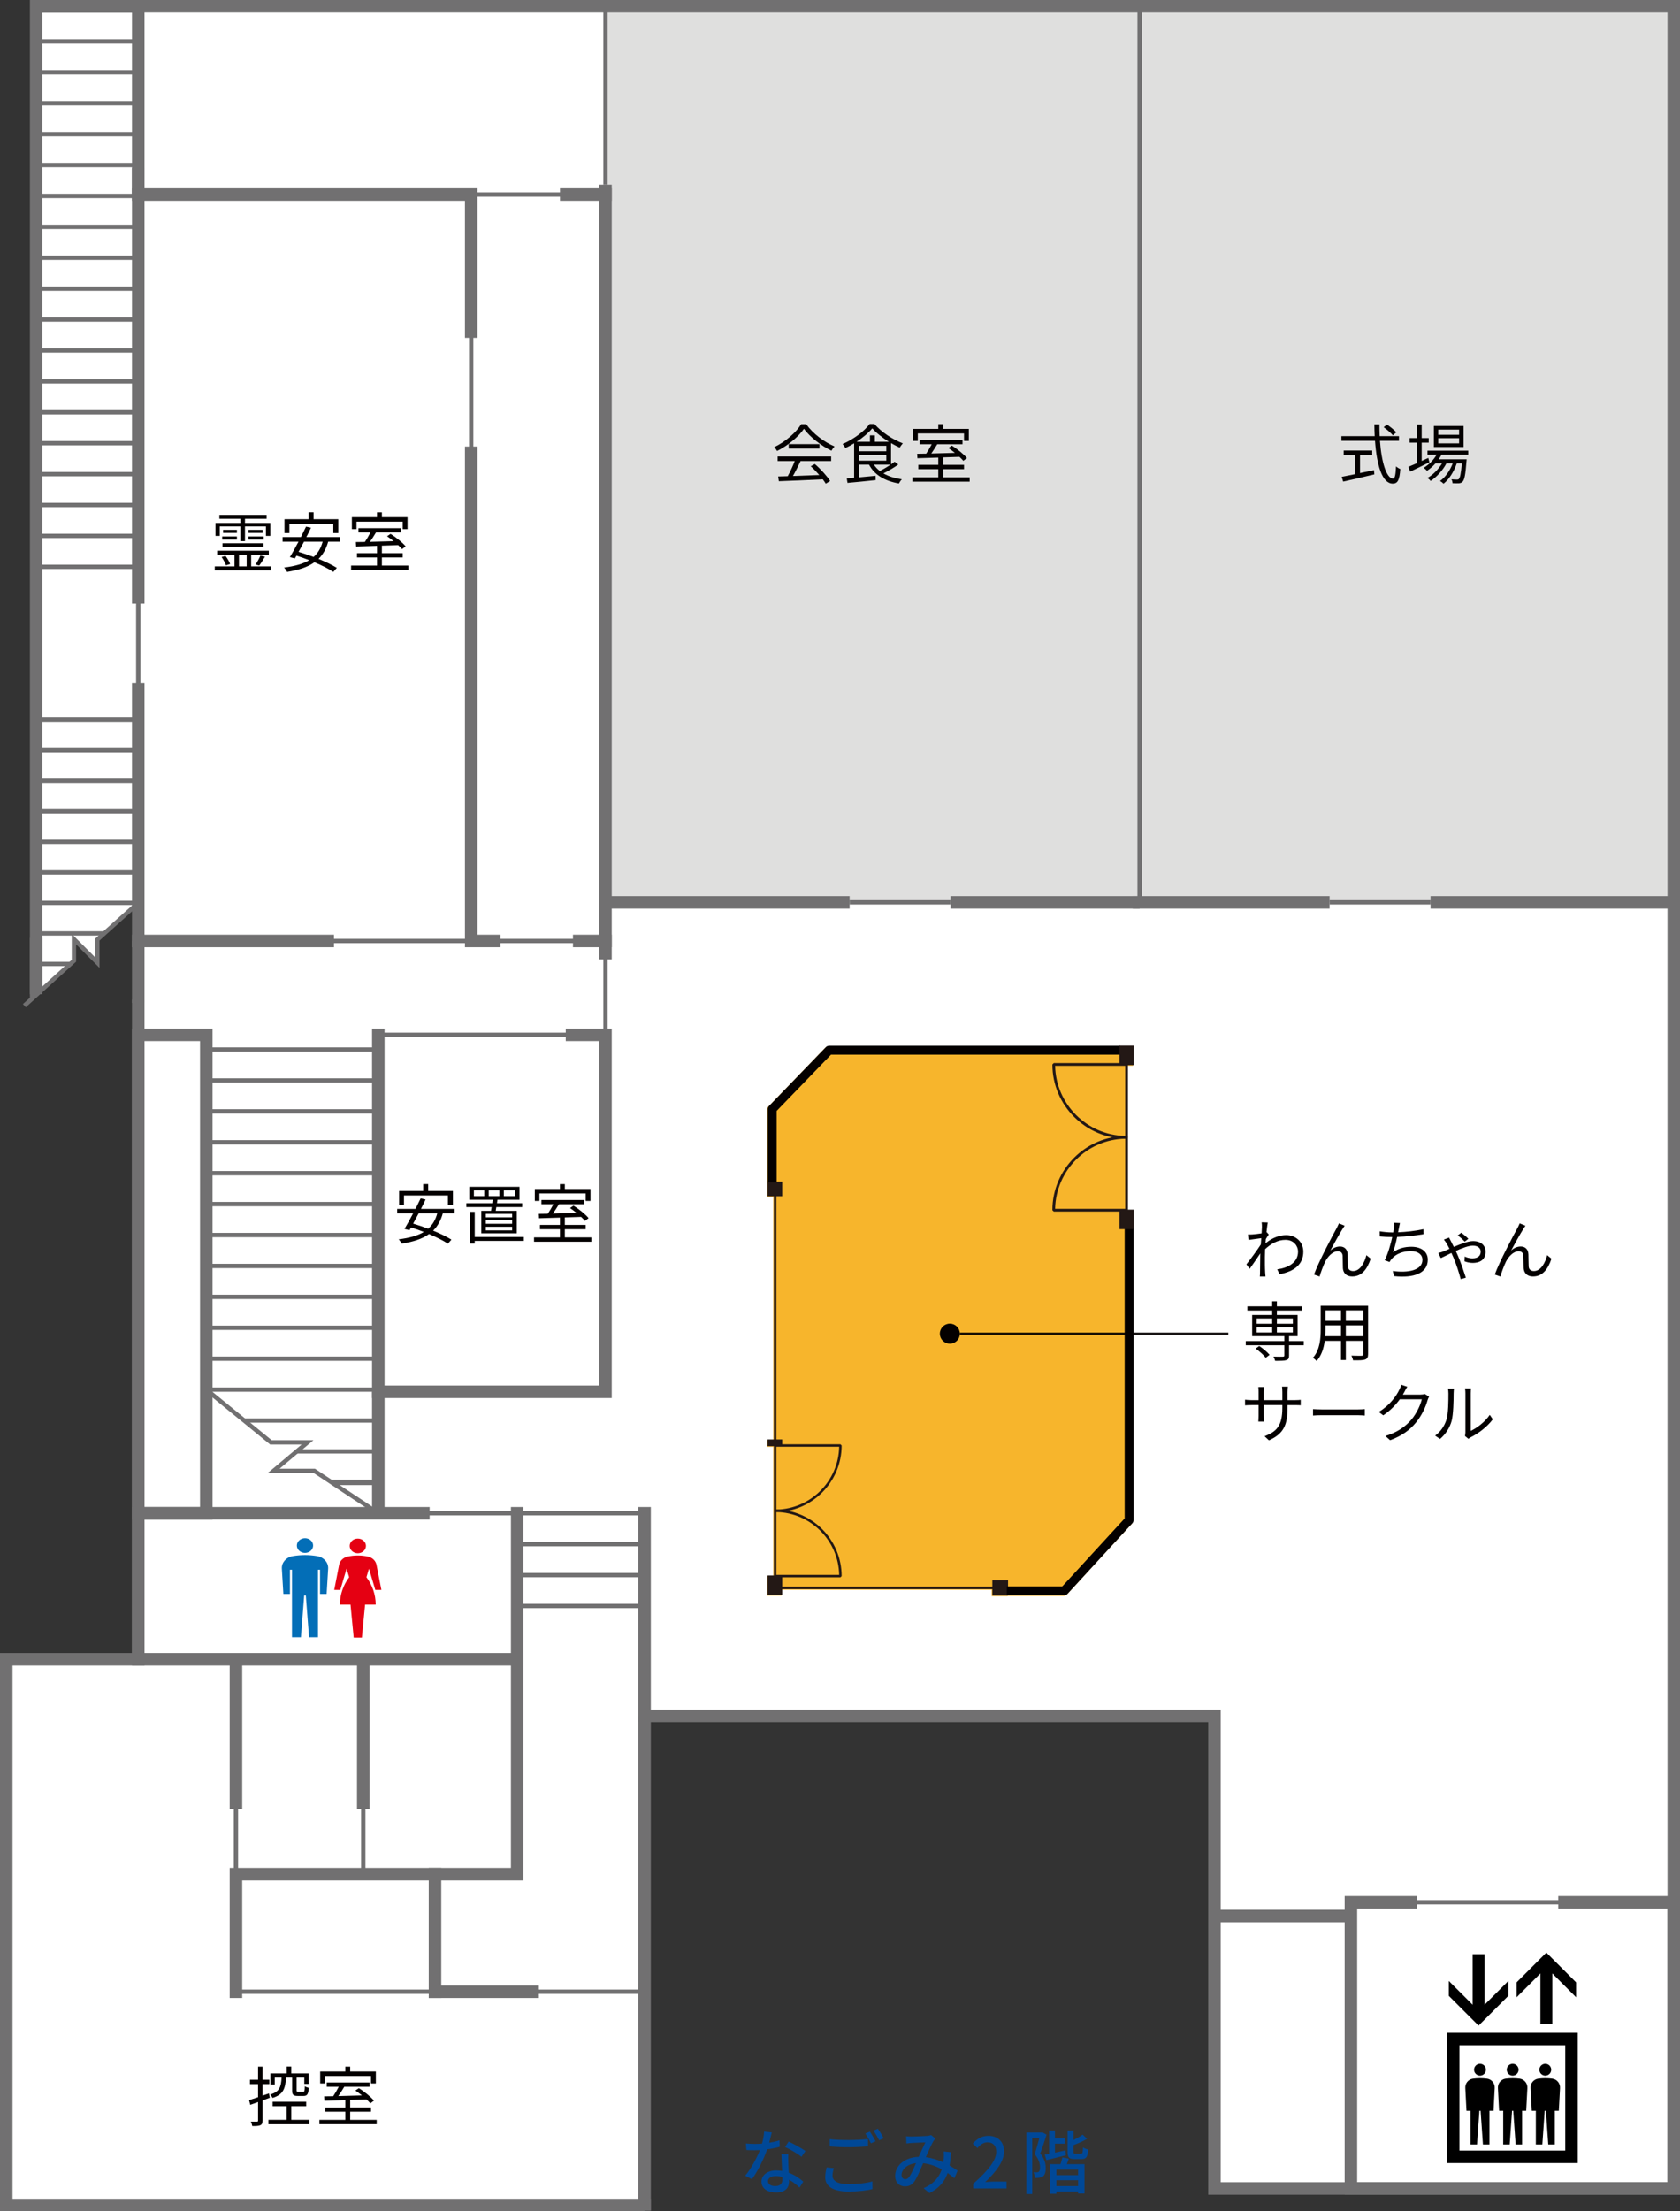 <?xml version="1.0" encoding="UTF-8"?><svg id="_レイヤー_2" xmlns="http://www.w3.org/2000/svg" width="335.507" height="441.452" xmlns:xlink="http://www.w3.org/1999/xlink" viewBox="0 0 335.507 441.452"><rect x="0" y="0" width="335.507" height="441.452" fill="#333333" stroke="none"/><defs><style>.cls-1{fill:none;}.cls-2{fill:#f7b52c;}.cls-3{fill:#dfdfde;}.cls-4{fill:#040000;}.cls-5{fill:#004897;}.cls-6{fill:#231815;}.cls-7{fill:#fff;}.cls-8{fill:#717071;}.cls-9{fill:#036eb7;}.cls-10{fill:#e50012;}.cls-11{clip-path:url(#clippath);}</style><clipPath id="clippath"><polygon class="cls-1" points="12.912 193.395 5.837 199.562 5.837 187.242 12.912 187.242 12.912 193.395"/></clipPath></defs><g id="_コピー"><polygon class="cls-7" points="7.218 198.43 7.218 1.25 334.258 1.25 334.258 436.895 242.534 436.895 242.534 342.555 128.724 342.555 128.724 440.202 1.25 440.202 1.25 331.259 27.607 331.259 27.607 180.243 19.446 187.565 19.446 192.18 14.765 187.482 14.765 191.802 7.218 198.43"/><path class="cls-5" d="M153.615,427.762c.714-.112,1.415-.266,2.059-.476l.042,1.289c-.7.196-1.569.378-2.507.504-.687,1.975-1.905,4.413-3.04,5.953l-1.345-.686c1.148-1.373,2.311-3.53,2.941-5.113-.35.014-.687.028-1.022.028-.532,0-1.121-.014-1.681-.042l-.098-1.303c.546.056,1.218.084,1.779.084.462,0,.953-.014,1.443-.056.21-.784.378-1.653.406-2.395l1.541.154c-.112.49-.308,1.275-.518,2.059ZM157.425,431.684c.014.462.056,1.274.098,2.073,1.205.435,2.185,1.135,2.899,1.765l-.742,1.191c-.546-.504-1.261-1.107-2.102-1.569v.393c0,1.19-.714,2.157-2.563,2.157-1.625,0-2.942-.701-2.942-2.157,0-1.317,1.191-2.241,2.928-2.241.42,0,.812.042,1.19.098-.042-1.106-.112-2.423-.14-3.348h1.373c-.028.588-.014,1.079,0,1.639ZM154.833,436.418c1.064,0,1.415-.588,1.415-1.345,0-.126,0-.294-.014-.476-.406-.112-.84-.182-1.303-.182-.924,0-1.555.42-1.555.995,0,.602.504,1.008,1.457,1.008ZM156.78,428.616l.714-1.079c1.009.448,2.662,1.373,3.362,1.877l-.798,1.162c-.771-.644-2.325-1.526-3.278-1.961Z"/><path class="cls-5" d="M166.255,434.346c0,.994.981,1.681,3.138,1.681,1.905,0,3.698-.21,4.833-.546l.014,1.541c-1.092.28-2.829.49-4.804.49-3.012,0-4.637-1.009-4.637-2.844,0-.756.154-1.429.28-1.975l1.443.14c-.154.532-.267,1.008-.267,1.513ZM169.449,427.229c1.359,0,2.858-.084,3.894-.196v1.457c-.966.084-2.577.168-3.894.168-1.429,0-2.633-.056-3.754-.154v-1.443c1.022.112,2.311.168,3.754.168ZM174.856,427.468l-.925.406c-.28-.574-.728-1.415-1.121-1.947l.911-.378c.35.504.854,1.373,1.135,1.919ZM176.481,426.865l-.91.406c-.308-.603-.756-1.415-1.149-1.933l.896-.378c.364.518.896,1.401,1.163,1.905Z"/><path class="cls-5" d="M182.062,426.529c.756,0,2.451-.084,3.067-.126.294-.028.603-.084.812-.168l.883.701c-.168.168-.309.336-.42.518-.378.617-.953,1.933-1.513,3.194,1.274.168,2.465.561,3.502,1.037.042-.28.07-.546.084-.798.028-.477.028-.98-.014-1.387l1.457.154c-.056.966-.14,1.863-.28,2.662.63.364,1.163.714,1.597,1.022l-.644,1.513c-.406-.35-.854-.7-1.345-1.051-.588,1.723-1.667,3.012-3.628,4.006l-1.176-.966c2.171-.925,3.166-2.354,3.628-3.768-1.093-.603-2.354-1.079-3.712-1.219-.519,1.219-1.163,2.746-1.681,3.544-.532.771-1.121,1.079-1.947,1.079-1.121,0-1.961-.784-1.961-2.073,0-2.115,1.933-3.726,4.707-3.824.462-1.022.938-2.115,1.317-2.885-.561.014-2.059.084-2.689.112-.294.014-.742.056-1.093.112l-.056-1.443c.364.042.812.056,1.106.056ZM180.787,435.046c.294,0,.519-.126.785-.477.448-.602.91-1.709,1.358-2.731-1.835.196-2.885,1.317-2.885,2.367,0,.561.35.841.742.841Z"/><path class="cls-5" d="M194.353,435.956c3.04-2.689,4.608-4.692,4.608-6.387,0-1.121-.588-1.891-1.75-1.891-.812,0-1.485.519-2.031,1.148l-.911-.896c.882-.966,1.793-1.541,3.138-1.541,1.891,0,3.11,1.233,3.11,3.096,0,1.989-1.583,4.048-3.768,6.135.532-.056,1.177-.098,1.681-.098h2.578v1.373h-6.654v-.938Z"/><path class="cls-5" d="M208.999,426.165c-.364,1.177-.84,2.633-1.261,3.74.911,1.106,1.093,2.087,1.093,2.913.014.799-.168,1.387-.56,1.667-.196.14-.448.224-.714.266-.252.028-.575.042-.883.028-.014-.322-.112-.812-.308-1.121.28.014.504.028.672.014.154,0,.294-.042.406-.112.182-.14.252-.504.252-.896-.014-.701-.21-1.611-1.064-2.62.322-.952.658-2.213.911-3.151h-1.401v11.108h-1.163v-12.271h2.97l.196-.056.854.49ZM212.865,430.269c-1.359.35-2.773.687-3.894.967l-.336-1.093c.267-.056.561-.112.883-.168v-4.651h1.163v1.583h1.989v1.051h-1.989v1.779l2.087-.448.098.98ZM213.453,430.941c-.14.378-.28.757-.406,1.106h3.53v5.855h-1.274v-.406h-4.342v.462h-1.219v-5.912h2.045c.14-.448.294-.966.364-1.358l1.303.252ZM215.302,433.127h-4.342v1.106h4.342v-1.106ZM215.302,436.418v-1.176h-4.342v1.176h4.342ZM215.876,429.947c.308,0,.364-.183.406-1.261.238.196.714.364,1.05.448-.112,1.499-.434,1.891-1.331,1.891h-1.415c-1.121,0-1.387-.336-1.387-1.499v-4.203h1.176v1.892c.701-.336,1.401-.729,1.835-1.079l.883.841c-.798.49-1.793.924-2.718,1.261v1.274c0,.378.056.435.393.435h1.106Z"/><path class="cls-2" d="M225.126,212.768h1.135v-3.893h-2.816v.028h-57.998c-.242,0-.473.097-.64.271l-11.373,11.764c-.16.167-.25.388-.25.619v14.472h-.028v2.915h1.262v48.551h-1.262v1.347h1.262v25.808h-1.262v3.895h2.915v-1.163h41.971v1.274h3.136v-.042h11.225c.249,0,.487-.104.655-.289l12.958-14.117c.151-.163.235-.379.235-.601v-58.095h.01v-3.895h-1.135v-28.848Z"/><polyline class="cls-3" points="120.919 1.578 120.919 180.135 334.258 180.135 334.258 1.578"/><polyline class="cls-1" points="27.607 38.843 27.607 188.175 94.099 188.175 94.099 38.843"/><path class="cls-10" d="M71.457,310.085c.895,0,1.624-.658,1.624-1.468,0-.808-.729-1.46-1.624-1.46-.898,0-1.621.652-1.621,1.46,0,.81.723,1.468,1.621,1.468"/><path class="cls-10" d="M73.689,313.158l1.261,4.249h1.216l-.983-5.023c-.152-.774-.79-1.434-1.684-1.634-.656-.15-1.34-.225-2.043-.225-.706,0-1.387.075-2.043.225-.895.199-1.538.86-1.687,1.634l-.981,5.023h1.215l1.259-4.249.509,1.709c-1.165,1.564-1.846,3.446-1.846,5.471h2.116l.637,6.587h1.634l.64-6.587h2.118c0-2.025-.683-3.907-1.847-5.471l.508-1.709"/><path class="cls-9" d="M60.911,310.013c.894,0,1.621-.658,1.621-1.465,0-.813-.727-1.468-1.621-1.468-.901,0-1.627.655-1.627,1.468,0,.808.726,1.465,1.627,1.465"/><path class="cls-9" d="M63.347,310.652c-.789-.13-1.606-.205-2.436-.205-.836,0-1.648.075-2.438.205-1.34.223-2.258,1.31-2.186,2.504l.304,5.059h1.314v-4.839h.406v13.481h1.787l.65-8.352h.326l.645,8.352h1.789v-13.481h.406v4.839h1.314l.304-5.059c.073-1.194-.849-2.281-2.185-2.504"/><path d="M288.96,405.808v26.018h26.123v-26.018h-26.123ZM312.592,429.331h-21.136v-21.026h21.136v21.026Z"/><polygon points="301.221 398.437 301.221 395.467 296.47 400.219 296.47 390.121 294.095 390.121 294.095 400.219 289.337 395.467 289.337 398.437 295.277 404.38 301.221 398.437"/><polygon points="307.629 393.965 307.629 404.07 310.008 404.07 310.008 393.965 314.757 398.724 314.757 395.75 308.817 389.803 302.877 395.75 302.877 398.724 307.629 393.965"/><path d="M292.865,421.377h.808v6.73h1.299l.477-6.73h.236l.468,6.73h1.302v-6.73h.813l.236-4.516c.063-.918-.586-1.745-1.507-1.887-.467-.064-.946-.098-1.432-.098-.488,0-.959.034-1.432.098-.92.142-1.569.969-1.502,1.887l.234,4.516Z"/><path d="M295.565,414.363c.654,0,1.182-.526,1.182-1.178,0-.655-.528-1.185-1.182-1.185-.656,0-1.182.53-1.182,1.185,0,.651.527,1.178,1.182,1.178Z"/><path d="M299.381,421.377h.817v6.73h1.3l.472-6.73h.234l.474,6.73h1.298v-6.73h.813l.238-4.516c.062-.918-.591-1.745-1.509-1.887-.465-.064-.943-.098-1.429-.098-.488,0-.971.034-1.434.098-.921.142-1.57.969-1.509,1.887l.236,4.516Z"/><path d="M302.088,414.363c.654,0,1.18-.526,1.18-1.178,0-.655-.526-1.185-1.18-1.185-.651,0-1.18.53-1.18,1.185,0,.651.528,1.178,1.18,1.178Z"/><path d="M305.906,421.377h.81v6.73h1.298l.472-6.73h.239l.474,6.73h1.299v-6.73h.808l.24-4.516c.061-.918-.585-1.745-1.509-1.887-.467-.064-.943-.098-1.434-.098-.481,0-.959.034-1.432.098-.919.142-1.572.969-1.502,1.887l.236,4.516Z"/><path d="M308.604,414.363c.653,0,1.185-.526,1.185-1.178,0-.655-.532-1.185-1.185-1.185-.651,0-1.182.53-1.182,1.185,0,.651.531,1.178,1.182,1.178Z"/><polygon class="cls-8" points="128.724 441.452 0 441.452 0 330.009 26.357 330.009 26.357 199.545 28.856 199.545 28.856 332.508 2.499 332.508 2.499 438.953 129.973 438.953 129.973 441.31 128.724 441.31 128.724 441.452"/><polygon class="cls-8" points="335.507 438.144 268.537 438.144 268.537 378.501 283.008 378.501 283.008 381 271.036 381 271.036 435.645 333.008 435.645 333.008 381 311.189 381 311.189 378.501 335.507 378.501 335.507 438.144"/><rect class="cls-8" x="26.357" y="1.25" width="2.499" height="37.593"/><polygon class="cls-8" points="104.534 332.508 26.357 332.508 26.357 300.848 85.799 300.848 85.799 303.347 28.856 303.347 28.856 330.009 102.035 330.009 102.035 300.848 104.534 300.848 104.534 332.508"/><rect class="cls-8" x="74.299" y="277.852" width="2.499" height="24.246"/><polygon class="cls-8" points="99.942 189.099 92.85 189.099 92.85 89.144 95.349 89.144 95.349 186.6 99.942 186.6 99.942 189.099"/><polygon class="cls-8" points="95.349 67.45 92.85 67.45 92.85 40.092 26.357 40.092 26.357 37.593 95.349 37.593 95.349 67.45"/><rect class="cls-8" x="26.357" y="186.6" width="40.336" height="2.499"/><rect class="cls-8" x="227.154" y="1.25" width=".864" height="178.885"/><path class="cls-8" d="M42.446,303.347h-16.089v-98.009h16.089v98.009ZM28.856,300.848h11.09v-93.011h-11.09v93.011Z"/><rect class="cls-8" x="41.196" y="209.094" width="34.353" height=".864"/><rect class="cls-8" x="41.196" y="215.267" width="34.353" height=".864"/><rect class="cls-8" x="41.196" y="221.437" width="34.353" height=".864"/><rect class="cls-8" x="41.196" y="227.609" width="34.353" height=".864"/><rect class="cls-8" x="41.196" y="233.779" width="34.353" height=".864"/><rect class="cls-8" x="41.196" y="239.948" width="34.353" height=".864"/><rect class="cls-8" x="41.196" y="246.125" width="34.353" height=".864"/><rect class="cls-8" x="41.196" y="252.298" width="34.353" height=".864"/><rect class="cls-8" x="41.196" y="258.467" width="34.353" height=".864"/><rect class="cls-8" x="41.196" y="264.638" width="34.353" height=".864"/><rect class="cls-8" x="41.196" y="270.808" width="34.353" height=".864"/><rect class="cls-8" x="41.196" y="276.981" width="34.353" height=".864"/><rect class="cls-8" x="7.416" y="1.669" width="20.191" height=".864"/><rect class="cls-8" x="7.416" y="7.839" width="20.191" height=".864"/><rect class="cls-8" x="7.416" y="14.009" width="20.191" height=".864"/><rect class="cls-8" x="7.416" y="20.179" width="20.191" height=".864"/><rect class="cls-8" x="7.416" y="26.349" width="20.191" height=".864"/><rect class="cls-8" x="7.416" y="32.519" width="20.191" height=".864"/><rect class="cls-8" x="7.416" y="38.688" width="20.191" height=".864"/><rect class="cls-8" x="7.416" y="44.858" width="20.191" height=".864"/><rect class="cls-8" x="7.416" y="51.028" width="20.191" height=".864"/><rect class="cls-8" x="7.416" y="57.198" width="20.191" height=".864"/><rect class="cls-8" x="7.416" y="63.368" width="20.191" height=".864"/><rect class="cls-8" x="7.416" y="69.538" width="20.191" height=".864"/><rect class="cls-8" x="7.416" y="75.708" width="20.191" height=".864"/><rect class="cls-8" x="7.416" y="81.877" width="20.191" height=".864"/><rect class="cls-8" x="7.416" y="88.047" width="20.191" height=".864"/><rect class="cls-8" x="7.416" y="94.217" width="20.191" height=".864"/><rect class="cls-8" x="7.416" y="100.387" width="20.191" height=".864"/><rect class="cls-8" x="7.416" y="106.557" width="20.191" height=".864"/><rect class="cls-8" x="7.416" y="112.727" width="20.191" height=".864"/><rect class="cls-8" x="7.416" y="143.219" width="20.191" height=".864"/><rect class="cls-8" x="7.416" y="149.318" width="20.191" height=".864"/><rect class="cls-8" x="7.416" y="155.417" width="20.191" height=".864"/><rect class="cls-8" x="7.416" y="161.515" width="20.191" height=".864"/><rect class="cls-8" x="7.416" y="167.613" width="20.191" height=".864"/><rect class="cls-8" x="7.416" y="173.712" width="20.191" height=".864"/><rect class="cls-8" x="7.416" y="179.811" width="20.191" height=".864"/><rect class="cls-8" x="7.416" y="185.909" width="13.395" height=".864"/><rect class="cls-8" x="7.218" y="192.007" width="6.833" height=".864"/><rect class="cls-8" x="48.764" y="283.153" width="26.785" height=".864"/><rect class="cls-8" x="59.264" y="289.321" width="16.284" height=".864"/><rect class="cls-8" x="66.224" y="295.377" width="9.324" height="1.103"/><rect class="cls-8" x="103.284" y="301.666" width="25.439" height=".864"/><rect class="cls-8" x="103.284" y="307.838" width="25.208" height=".864"/><rect class="cls-8" x="103.284" y="314.015" width="25.208" height=".864"/><rect class="cls-8" x="103.284" y="320.181" width="25.208" height=".864"/><polygon class="cls-8" points="122.168 279.101 74.299 279.101 74.299 205.338 76.798 205.338 76.798 276.602 119.669 276.602 119.669 207.837 112.983 207.837 112.983 205.338 122.168 205.338 122.168 279.101"/><rect class="cls-8" x="127.474" y="342.555" width="2.499" height="98.755"/><rect class="cls-8" x="242.534" y="381.255" width="27.253" height="2.499"/><polygon class="cls-8" points="48.369 398.864 45.87 398.864 45.87 372.902 102.035 372.902 102.035 330.009 104.534 330.009 104.534 375.401 48.369 375.401 48.369 398.864"/><rect class="cls-8" x="85.624" y="396.365" width="21.985" height="2.499"/><polygon class="cls-8" points="75.31 302.458 62.632 294.068 53.463 294.068 60.232 288.378 53.953 288.378 40.923 277.748 41.469 277.078 54.26 287.514 62.602 287.514 55.833 293.204 62.892 293.204 75.787 301.737 75.31 302.458"/><polygon class="cls-8" points="5.155 201.089 4.575 200.449 14.333 191.61 14.333 186.437 19.014 191.134 19.014 187.373 27.318 179.921 27.895 180.564 19.878 187.758 19.878 193.225 15.197 188.527 15.197 191.993 5.155 201.089"/><rect class="cls-8" x="120.487" y="1.578" width=".864" height="35.288"/><rect class="cls-8" x="84.55" y="301.666" width="18.735" height=".864"/><rect class="cls-8" x="65.444" y="187.417" width="28.656" height=".864"/><rect class="cls-8" x="75.549" y="206.155" width="38.684" height=".864"/><rect class="cls-8" x="45.87" y="331.259" width="2.499" height="29.879"/><rect class="cls-8" x="71.295" y="331.259" width="2.499" height="29.879"/><rect class="cls-8" x="46.687" y="361.138" width=".864" height="13.014"/><rect class="cls-8" x="72.113" y="361.138" width=".864" height="13.014"/><rect class="cls-8" x="106.359" y="397.183" width="22.133" height=".864"/><rect class="cls-8" x="280.317" y="379.319" width="35.009" height=".864"/><rect class="cls-8" x="111.832" y="37.593" width="10.337" height="2.499"/><rect class="cls-8" x="93.667" y="38.41" width="19.846" height=".864"/><rect class="cls-8" x="98.693" y="187.417" width="17.916" height=".864"/><rect class="cls-8" x="119.669" y="36.866" width="2.499" height="154.656"/><rect class="cls-8" x="114.424" y="186.6" width="7.745" height="2.499"/><rect class="cls-8" x="120.487" y="191.089" width=".864" height="15.93"/><rect class="cls-8" x="93.667" y="65.768" width=".864" height="25.057"/><rect class="cls-8" x="85.623" y="372.902" width="2.499" height="25.962"/><rect class="cls-8" x="47.119" y="397.183" width="39.754" height=".864"/><rect class="cls-8" x="189.833" y="178.885" width="37.753" height="2.499"/><rect class="cls-8" x="120.919" y="178.885" width="48.755" height="2.499"/><rect class="cls-8" x="169.674" y="179.702" width="20.159" height=".864"/><rect class="cls-8" x="226.229" y="178.885" width="39.297" height="2.499"/><rect class="cls-8" x="285.685" y="178.885" width="48.755" height="2.499"/><rect class="cls-8" x="265.526" y="179.702" width="20.159" height=".864"/><rect class="cls-8" x="26.357" y="136.304" width="2.499" height="52.795"/><rect class="cls-8" x="26.357" y="33.497" width="2.499" height="87.011"/><rect class="cls-8" x="26.357" y="187.85" width="2.499" height="12.379"/><g class="cls-11"><rect class="cls-8" x="5.969" y="181.086" width="2.499" height="19.548"/></g><rect class="cls-8" x="27.175" y="119.258" width=".864" height="18.296"/><rect class="cls-6" x="153.425" y="236.029" width="2.647" height="2.647"/><path class="cls-6" d="M156.205,238.809h-2.914v-2.913h2.914v2.913ZM153.558,238.542h2.38v-2.38h-2.38v2.38Z"/><path class="cls-4" d="M155.099,236.029h-1.78v-14.606c0-.231.09-.453.25-.619l11.371-11.764c.168-.173.399-.271.64-.271h58.132v1.78h-57.754l-10.859,11.233v14.247Z"/><rect class="cls-6" x="198.42" y="315.727" width="2.647" height="2.549"/><path class="cls-6" d="M201.312,318.521h-3.137v-3.039h3.137v3.039ZM198.666,318.031h2.156v-2.059h-2.156v2.059Z"/><path class="cls-4" d="M212.537,318.48h-11.469v-1.78h11.078l12.458-13.573v-57.883h1.78v58.229c0,.223-.084.438-.234.602l-12.957,14.116c-.169.184-.406.289-.656.289Z"/><rect class="cls-6" x="223.712" y="241.617" width="2.549" height="3.627"/><path class="cls-6" d="M226.394,245.377h-2.816v-3.894h2.816v3.894ZM223.846,245.111h2.282v-3.361h-2.282v3.361Z"/><rect class="cls-6" x="223.712" y="208.875" width="2.549" height="3.627"/><path class="cls-6" d="M226.394,212.635h-2.816v-3.894h2.816v3.894ZM223.846,212.369h2.282v-3.36h-2.282v3.36Z"/><polygon class="cls-6" points="153.425 314.649 153.425 315.727 153.425 318.276 156.072 318.276 156.072 315.727 156.072 314.649 153.425 314.649"/><path class="cls-6" d="M156.205,318.41h-2.914v-3.894h2.914v3.894ZM153.558,318.143h2.38v-3.361h-2.38v3.361Z"/><path class="cls-6" d="M198.42,317.247h-42.349c-.135,0-.245-.11-.245-.245s.11-.245.245-.245h42.349c.135,0,.245.11.245.245s-.11.245-.245.245ZM154.797,315.973c-.135,0-.245-.11-.245-.245v-.098c0-.135.11-.245.245-.245s.245.11.245.245v.098c0,.135-.11.245-.245.245ZM154.797,287.74c-.135,0-.245-.11-.245-.245v-48.819c0-.135.11-.245.245-.245s.245.11.245.245v48.819c0,.135-.11.245-.245.245Z"/><rect class="cls-6" x="153.425" y="287.495" width="2.647" height="1.078"/><path class="cls-6" d="M156.205,288.707h-2.914v-1.345h2.914v1.345ZM153.558,288.44h2.38v-.812h-2.38v.812Z"/><path class="cls-6" d="M154.797,301.856l-.245-.245v-13.038l.245-.245h13.038l.245.245c0,7.324-5.959,13.283-13.283,13.283ZM155.042,288.818v12.545c6.86-.129,12.416-5.686,12.545-12.545h-12.545Z"/><path class="cls-6" d="M167.835,314.894h-13.038l-.245-.245v-13.038l.245-.245c7.324,0,13.283,5.958,13.283,13.283l-.245.245ZM155.042,314.404h12.545c-.129-6.86-5.685-12.416-12.545-12.545v12.545Z"/><path class="cls-6" d="M224.986,227.322c-8.172,0-14.82-6.648-14.82-14.82l.273-.273h14.546l.273.273v14.546l-.273.273ZM210.716,212.775c.144,7.654,6.343,13.853,13.997,13.997v-13.997h-13.997Z"/><path class="cls-6" d="M224.986,241.868h-14.546l-.273-.273c0-8.171,6.648-14.819,14.82-14.819l.273.273v14.546l-.273.273ZM210.716,241.321h13.997v-13.997c-7.654.145-13.852,6.343-13.997,13.997Z"/><polygon class="cls-8" points="335.507 438.144 241.284 438.144 241.284 343.805 127.474 343.805 127.474 300.848 129.973 300.848 129.973 341.306 243.783 341.306 243.783 435.645 333.008 435.645 333.008 2.499 8.468 2.499 8.468 198.491 5.969 198.491 5.969 0 335.507 0 335.507 438.144"/><path class="cls-4" d="M275.586,88.002c.312,4.381,1.339,7.541,2.626,7.541.351,0,.507-.715.585-2.444.221.221.585.429.858.533-.169,2.249-.533,2.912-1.521,2.912-2.119,0-3.198-3.731-3.536-8.542h-6.708v-.936h6.643c-.039-.767-.052-1.56-.065-2.353h1.014c0,.806.013,1.586.052,2.353h3.848v.936h-3.796ZM271.608,94.438c.91-.195,1.846-.377,2.782-.585l.078.845c-2.197.533-4.576,1.079-6.227,1.443l-.299-.949c.728-.143,1.677-.338,2.717-.546v-3.77h-2.314v-.937h5.694v.937h-2.431v3.562ZM278.173,86.91c-.377-.455-1.183-1.157-1.846-1.625l.65-.533c.663.442,1.482,1.105,1.872,1.547l-.676.61Z"/><path class="cls-4" d="M285.452,92.279c-1.313.663-2.73,1.353-3.822,1.872l-.377-.949c.494-.208,1.105-.468,1.768-.767v-4.069h-1.521v-.91h1.521v-2.704h.897v2.704h1.404v.91h-1.404v3.653l1.326-.598.208.857ZM287.87,90.785c-.169.312-.351.624-.559.91h5.59s-.013.26-.039.391c-.195,2.678-.403,3.692-.767,4.069-.195.221-.429.286-.728.325-.286.014-.767.014-1.287-.013,0-.234-.091-.585-.221-.78.481.039.91.052,1.105.052.182,0,.299-.013.39-.143.221-.234.416-1.053.585-3.094h-1.014c-.52,1.547-1.534,3.224-2.652,4.069-.156-.195-.455-.416-.689-.559,1.053-.702,2.002-2.106,2.535-3.51h-1.261c-.689,1.339-1.963,2.756-3.159,3.51-.143-.208-.403-.442-.637-.598,1.079-.585,2.223-1.755,2.925-2.912h-1.313c-.52.585-1.105,1.092-1.69,1.481-.13-.156-.468-.468-.663-.598,1.027-.611,1.963-1.534,2.574-2.6h-1.82v-.819h8.138v.819h-5.343ZM292.291,89.237h-5.941v-4.199h5.941v4.199ZM291.394,85.767h-4.16v1.027h4.16v-1.027ZM291.394,87.47h-4.16v1.04h4.16v-1.04Z"/><path class="cls-4" d="M251.961,244.02l1.222.039c-.065.325-.169,1.053-.26,1.963.026-.013.039-.013.065-.026l.39.455c-.169.234-.39.585-.585.91-.026.273-.052.559-.065.845,1.43-1.183,2.912-1.638,4.147-1.638,1.794,0,3.393,1.274,3.406,3.289.013,2.613-1.898,3.978-4.732,4.524l-.481-.976c2.197-.312,4.173-1.339,4.16-3.575,0-1.001-.793-2.313-2.509-2.313-1.508,0-2.886.754-4.069,1.859-.026.546-.039,1.066-.039,1.534,0,1.184-.013,1.977.052,3.133.013.234.039.559.065.793h-1.131c.026-.182.039-.559.039-.767.013-1.248.013-1.911.039-3.328,0-.13.013-.312.013-.52-.637.962-1.495,2.197-2.119,3.081l-.65-.897c.728-.91,2.223-2.938,2.874-3.965.026-.416.052-.845.091-1.261-.598.078-1.729.234-2.548.351l-.104-1.079c.286.013.533,0,.845-.013.429-.026,1.196-.117,1.872-.221.039-.611.065-1.092.065-1.235,0-.286,0-.637-.052-.962Z"/><path class="cls-4" d="M268.12,245.333c-.572.897-1.768,3.055-2.444,4.316.624-.572,1.313-.806,1.937-.806.858,0,1.482.546,1.521,1.573.026.767.013,1.768.052,2.405.039.65.481.923,1.053.923,1.443,0,2.301-1.794,2.639-3.172l.858.702c-.689,2.093-1.781,3.549-3.666,3.549-1.391,0-1.833-.884-1.885-1.651-.039-.754-.013-1.755-.052-2.47-.039-.572-.364-.91-.949-.91-1.053,0-2.028,1.066-2.535,2.08-.39.78-.949,2.314-1.118,2.964l-1.118-.39c.949-2.626,3.796-7.956,4.499-9.217.156-.299.325-.624.481-1.001l1.144.468c-.117.156-.26.39-.416.637Z"/><path class="cls-4" d="M279.352,245.255c-.039.208-.078.455-.143.754,1.56-.065,3.471-.273,5.07-.624l.013,1.001c-1.521.26-3.588.481-5.278.546-.234,1.092-.533,2.327-.819,3.068,1.131-.793,2.301-1.105,3.666-1.105,2.067,0,3.276,1.053,3.276,2.574,0,2.704-2.782,3.718-6.734,3.289l-.26-1.027c3.003.416,5.928-.104,5.928-2.236,0-.975-.806-1.729-2.327-1.729-1.547,0-2.977.533-3.835,1.573-.169.195-.286.364-.403.598l-.975-.351c.663-1.3,1.183-3.159,1.508-4.628h-.013c-.884,0-1.716-.052-2.47-.13l-.013-1.014c.689.117,1.69.221,2.47.221h.221c.065-.338.117-.624.143-.858.052-.416.065-.715.052-1.079l1.157.065c-.091.351-.169.754-.234,1.092Z"/><path class="cls-4" d="M289.7,247.673c.169.312.39.754.637,1.248,1.339-.572,2.821-1.157,3.848-1.157,1.716,0,2.496,1.014,2.496,2.106,0,1.339-.806,2.249-2.6,2.249-.585,0-1.235-.169-1.612-.325l.039-.949c.403.195,1.001.364,1.521.364,1.261,0,1.677-.65,1.677-1.339,0-.546-.39-1.196-1.56-1.196-.858,0-2.184.494-3.419,1.053.156.338.299.676.429.962.572,1.3,1.222,3.25,1.586,4.381l-1.027.286c-.325-1.235-.871-2.938-1.43-4.264-.143-.312-.286-.637-.429-.962-.897.429-1.677.832-2.119,1.027l-.494-1.014c.377-.091.728-.208.91-.273.364-.143.819-.338,1.313-.559-.221-.455-.429-.845-.585-1.105-.13-.208-.338-.533-.533-.741l1.04-.403c.104.208.221.442.312.611ZM291.117,246.633l.715-.546c.351.247,1.04.832,1.404,1.223l-.715.559c-.377-.403-.923-.897-1.404-1.235Z"/><path class="cls-4" d="M304.221,245.333c-.572.897-1.768,3.055-2.444,4.316.624-.572,1.313-.806,1.937-.806.858,0,1.482.546,1.521,1.573.026.767.013,1.768.052,2.405.039.65.481.923,1.053.923,1.443,0,2.301-1.794,2.639-3.172l.858.702c-.689,2.093-1.781,3.549-3.666,3.549-1.391,0-1.833-.884-1.885-1.651-.039-.754-.013-1.755-.052-2.47-.039-.572-.364-.91-.949-.91-1.053,0-2.028,1.066-2.535,2.08-.39.78-.949,2.314-1.118,2.964l-1.118-.39c.949-2.626,3.796-7.956,4.499-9.217.156-.299.325-.624.481-1.001l1.144.468c-.117.156-.26.39-.416.637Z"/><path class="cls-4" d="M260.372,268.562h-2.938v2.054c0,.533-.117.78-.546.91-.429.143-1.131.143-2.236.143-.052-.247-.195-.598-.325-.845.858.026,1.664.026,1.872.013.221-.013.299-.065.299-.247v-2.028h-7.709v-.832h7.709v-.988h-6.435v-4.225h4.004v-.884h-4.953v-.832h4.953v-1.015h.936v1.015h5.07v.832h-5.07v.884h4.134v4.225h-1.703v.988h2.938v.832ZM251.48,268.705c.754.494,1.625,1.235,2.067,1.768l-.767.585c-.403-.533-1.274-1.312-2.015-1.833l.715-.52ZM250.973,264.271h3.094v-1.053h-3.094v1.053ZM250.973,266.014h3.094v-1.053h-3.094v1.053ZM255.003,263.219v1.053h3.185v-1.053h-3.185ZM258.188,264.961h-3.185v1.053h3.185v-1.053Z"/><path class="cls-4" d="M273.216,270.33c0,.624-.169.91-.585,1.079-.442.156-1.196.169-2.418.156-.039-.26-.195-.676-.325-.936.91.039,1.794.026,2.028.026.26-.013.351-.091.351-.338v-2.639h-3.497v3.835h-.962v-3.835h-3.25c-.195,1.443-.637,2.925-1.625,4.03-.143-.195-.533-.52-.741-.637,1.43-1.612,1.561-3.9,1.561-5.707v-4.68h9.464v9.646ZM267.808,266.755v-2.158h-3.107v.767c0,.429-.013.91-.052,1.391h3.159ZM264.701,261.606v2.08h3.107v-2.08h-3.107ZM272.267,261.606h-3.497v2.08h3.497v-2.08ZM272.267,266.755v-2.158h-3.497v2.158h3.497Z"/><path class="cls-4" d="M253.417,287.539l-.871-.819c2.366-.91,3.549-2.028,3.549-5.668v-.546h-3.705v2.106c0,.481.039,1.053.052,1.183h-1.144c.013-.13.052-.689.052-1.183v-2.106h-1.404c-.559,0-1.144.039-1.3.052v-1.131c.117.026.754.091,1.3.091h1.404v-1.664c0-.273-.013-.65-.052-.949h1.157c-.013.13-.065.494-.065.949v1.664h3.705v-1.625c0-.507-.039-.936-.065-1.066h1.17c-.013.13-.065.559-.065,1.066v1.625h1.43c.572,0,1.014-.039,1.196-.065v1.092c-.143-.013-.624-.039-1.196-.039h-1.43v.468c0,3.458-.741,5.239-3.718,6.565Z"/><path class="cls-4" d="M264.026,281.377h7.124c.65,0,1.118-.039,1.404-.065v1.274c-.26-.013-.806-.065-1.391-.065h-7.137c-.715,0-1.404.026-1.807.065v-1.274c.39.026,1.079.065,1.807.065Z"/><path class="cls-4" d="M280.47,277.867c-.091.182-.195.364-.312.546h3.523c.351,0,.637-.039.845-.13l.871.533c-.104.182-.234.481-.299.689-.351,1.312-1.157,3.068-2.314,4.472-1.183,1.443-2.73,2.64-5.174,3.536l-.936-.845c2.379-.702,4.004-1.885,5.187-3.263,1.014-1.196,1.807-2.873,2.08-4.056h-4.394c-.793,1.092-1.885,2.249-3.302,3.198l-.897-.676c2.236-1.339,3.523-3.224,4.082-4.394.13-.221.325-.689.403-1.027l1.209.391c-.221.338-.455.78-.572,1.027Z"/><path class="cls-4" d="M288.868,283.405c.377-1.183.39-3.783.39-5.226,0-.39-.039-.676-.091-.949h1.196c-.013.156-.065.546-.065.936,0,1.443-.052,4.225-.403,5.525-.39,1.391-1.222,2.665-2.314,3.575l-.975-.663c1.092-.78,1.872-1.937,2.262-3.198ZM292.651,285.94v-7.788c0-.494-.065-.871-.078-.962h1.196c-.013.091-.052.468-.052.962v7.501c1.196-.546,2.795-1.729,3.796-3.198l.611.884c-1.118,1.521-2.925,2.86-4.433,3.601-.208.117-.351.221-.442.299l-.689-.572c.052-.208.091-.468.091-.728Z"/><path class="cls-4" d="M160.994,84.674c1.365,1.911,3.627,3.601,5.668,4.446-.221.234-.455.572-.624.858-2.002-.975-4.277-2.704-5.486-4.381-1.053,1.56-3.159,3.341-5.369,4.433-.104-.221-.351-.572-.559-.767,2.223-1.066,4.381-2.938,5.382-4.589h.988ZM155.3,91.136h10.686v.897h-6.097c-.455.962-1.014,2.08-1.534,2.99,1.612-.052,3.445-.117,5.266-.194-.533-.611-1.145-1.248-1.716-1.755l.819-.442c1.196,1.027,2.457,2.431,3.055,3.393l-.871.533c-.156-.26-.351-.559-.598-.871-3.185.156-6.552.299-8.775.377l-.13-.949c.559-.013,1.209-.026,1.911-.052.494-.896,1.053-2.08,1.404-3.029h-3.419v-.897ZM163.659,88.666v.884h-6.149v-.884h6.149Z"/><path class="cls-4" d="M179.389,92.734c-.871.624-1.989,1.274-2.964,1.769,1.001.585,2.249.975,3.679,1.183-.208.195-.455.585-.585.832-2.795-.48-4.862-1.689-5.967-3.757h-2.028v2.535l3.341-.312.013.858c-2.028.221-4.147.429-5.629.559l-.143-.897c.429-.039.923-.078,1.469-.13v-6.877c-.559.351-1.157.663-1.742.936-.117-.221-.364-.572-.572-.78,2.197-.949,4.368-2.574,5.408-4.017h.949c1.417,1.625,3.666,3.12,5.681,3.874-.221.233-.455.585-.624.845-.559-.247-1.144-.559-1.729-.897v4.238c.26-.182.507-.363.715-.52l.728.559ZM177.517,88.197c-1.287-.806-2.522-1.768-3.315-2.691-.715.871-1.859,1.846-3.146,2.691h2.678v-1.287h.975v1.287h2.808ZM171.523,90.083h5.473v-1.092h-5.473v1.092ZM171.523,91.968h5.473v-1.145h-5.473v1.145ZM174.527,92.761c.312.481.702.897,1.183,1.261.676-.338,1.469-.806,2.132-1.261h-3.315Z"/><path class="cls-4" d="M193.65,95.283v.871h-11.44v-.871h5.174v-1.625h-3.991v-.858h3.991v-1.456c-1.573.052-3.029.091-4.173.13l-.052-.884c.533-.013,1.144-.013,1.807-.026.377-.559.793-1.274,1.105-1.885h-2.392v-.858h8.542v.858h-5.044c-.364.611-.793,1.287-1.196,1.859,1.456-.039,3.094-.078,4.719-.13-.429-.351-.884-.688-1.3-.975l.689-.481c1.092.689,2.405,1.742,3.016,2.496l-.728.546c-.195-.234-.455-.507-.767-.793-1.079.039-2.184.078-3.25.104v1.495h4.16v.858h-4.16v1.625h5.292ZM183.289,88.016h-.923v-2.393h5.019v-.962h.975v.962h5.123v2.393h-.962v-1.495h-9.23v1.495Z"/><path class="cls-4" d="M54.124,113.068v.78h-11.232v-.78h3.939v-2.353h-3.458v-.767h10.309v.767h-3.523v2.353h3.965ZM43.893,106.984h-.858v-2.574h4.966v-.845h-4.186v-.767h9.425v.767h-4.316v.845h5.07v2.574h-.884v-1.885h-4.187v2.938h-.923v-2.938h-4.108v1.885ZM45.024,110.976c.39.494.78,1.17.936,1.625l-.832.26c-.143-.455-.52-1.157-.871-1.651l.767-.234ZM44.374,107.101h2.938v.611h-2.938v-.611ZM52.629,109.168h-8.19v-.702h8.19v.702ZM47.312,106.386h-2.756v-.598h2.756v.598ZM47.728,113.068h1.534v-2.353h-1.534v2.353ZM52.447,105.788v.598h-2.834v-.598h2.834ZM52.655,107.712h-3.042v-.611h3.042v.611ZM51.03,112.704c.338-.507.767-1.261.975-1.794l.91.221c-.364.637-.793,1.313-1.144,1.768l-.741-.195Z"/><path class="cls-4" d="M65.538,108.141c-.403,1.456-1.053,2.574-1.924,3.432,1.43.585,2.743,1.222,3.653,1.794l-.702.806c-.897-.611-2.262-1.287-3.77-1.924-1.378.988-3.198,1.56-5.473,1.924-.091-.221-.39-.663-.585-.871,2.08-.26,3.744-.702,5.018-1.469-.858-.338-1.729-.65-2.548-.897-.117.195-.221.377-.325.546l-.988-.26c.494-.819,1.118-1.938,1.716-3.082h-3.172v-.91h3.653c.364-.741.728-1.456,1.027-2.093l.988.221c-.273.585-.598,1.222-.923,1.872h6.708v.91h-2.353ZM57.79,106.425h-.975v-2.769h4.81v-1.378h1.001v1.378h4.94v2.769h-1.001v-1.872h-8.775v1.872ZM60.715,108.141c-.364.702-.741,1.404-1.092,2.028.962.286,1.989.637,3.003,1.014.858-.754,1.456-1.742,1.807-3.042h-3.718Z"/><path class="cls-4" d="M81.554,112.912v.871h-11.44v-.871h5.174v-1.625h-3.991v-.858h3.991v-1.456c-1.573.052-3.029.091-4.173.13l-.052-.884c.533-.013,1.144-.013,1.807-.026.377-.559.793-1.274,1.105-1.885h-2.392v-.858h8.542v.858h-5.044c-.364.611-.793,1.287-1.196,1.859,1.456-.039,3.094-.078,4.719-.13-.429-.351-.884-.689-1.3-.975l.689-.481c1.092.689,2.405,1.742,3.016,2.496l-.728.546c-.195-.234-.455-.507-.767-.793-1.079.039-2.184.078-3.25.104v1.495h4.16v.858h-4.16v1.625h5.292ZM71.193,105.645h-.923v-2.392h5.019v-.962h.975v.962h5.123v2.392h-.962v-1.495h-9.23v1.495Z"/><path class="cls-4" d="M88.424,242.247c-.403,1.456-1.053,2.574-1.924,3.432,1.43.585,2.743,1.222,3.653,1.794l-.702.806c-.897-.611-2.262-1.287-3.77-1.924-1.378.988-3.198,1.56-5.473,1.924-.091-.221-.39-.663-.585-.871,2.08-.26,3.744-.702,5.018-1.469-.858-.338-1.729-.65-2.548-.897-.117.195-.221.377-.325.546l-.988-.26c.494-.819,1.118-1.937,1.716-3.081h-3.172v-.91h3.653c.364-.741.728-1.456,1.027-2.093l.988.221c-.273.585-.598,1.222-.923,1.872h6.708v.91h-2.353ZM80.676,240.531h-.975v-2.77h4.81v-1.378h1.001v1.378h4.94v2.77h-1.001v-1.872h-8.775v1.872ZM83.601,242.247c-.364.702-.741,1.404-1.092,2.028.962.286,1.989.637,3.003,1.014.858-.754,1.456-1.742,1.807-3.042h-3.718Z"/><path class="cls-4" d="M98.057,241.727c.039-.234.091-.494.13-.754h-5.057v-.767h5.174c.026-.234.052-.481.078-.702h-4.654v-2.574h10.023v2.574h-4.395c-.039.221-.065.468-.104.702h5.031v.767h-5.161c-.039.273-.091.52-.13.754h4.212v4.485h-7.085v-4.485h1.937ZM104.609,247.721h-9.802v.546h-.962v-6.345h.962v5.019h9.802v.78ZM96.705,237.632h-2.067v1.157h2.067v-1.157ZM102.282,242.325h-5.265v.702h5.265v-.702ZM102.282,243.599h-5.265v.715h5.265v-.715ZM102.282,244.899h-5.265v.728h5.265v-.728ZM97.602,238.789h2.119v-1.157h-2.119v1.157ZM100.618,238.789h2.184v-1.157h-2.184v1.157Z"/><path class="cls-4" d="M118.09,247.019v.871h-11.44v-.871h5.174v-1.625h-3.991v-.858h3.991v-1.456c-1.573.052-3.029.091-4.173.13l-.052-.884c.533-.013,1.144-.013,1.807-.026.377-.559.793-1.274,1.105-1.885h-2.392v-.858h8.542v.858h-5.044c-.364.611-.793,1.287-1.196,1.859,1.456-.039,3.094-.078,4.719-.13-.429-.351-.884-.689-1.3-.975l.689-.481c1.092.689,2.405,1.742,3.016,2.496l-.728.546c-.195-.234-.455-.507-.767-.793-1.079.039-2.184.078-3.25.104v1.495h4.16v.858h-4.16v1.625h5.292ZM107.729,239.751h-.923v-2.392h5.019v-.962h.975v.962h5.123v2.392h-.962v-1.495h-9.23v1.495Z"/><path class="cls-4" d="M52.436,419.31v4.004c0,.533-.117.793-.442.949-.312.143-.806.182-1.612.169-.039-.221-.156-.624-.286-.884.559.013,1.066.013,1.222,0,.156,0,.221-.039.221-.234v-3.679c-.559.208-1.092.39-1.56.559l-.234-.936c.494-.156,1.118-.364,1.794-.585v-2.613h-1.625v-.884h1.625v-2.6h.897v2.6h1.352v.884h-1.352v2.301c.416-.143.845-.286,1.274-.442l.169.871-1.443.52ZM61.77,423.184v.884h-8.164v-.884h3.627v-2.717h-2.795v-.884h6.708v.884h-2.977v2.717h3.601ZM57.116,414.746c-.13,2.21-.546,3.419-2.691,4.069-.078-.195-.299-.507-.481-.676,1.872-.533,2.197-1.508,2.288-3.394h-1.365v1.391h-.858v-2.21h3.237v-1.365h.923v1.365h3.484v2.093h-.884v-1.274h-1.534v2.548c0,.273.052.312.338.312h.962c.26,0,.312-.13.338-1.118.195.143.546.273.793.325-.091,1.274-.325,1.612-1.027,1.612h-1.183c-.91,0-1.118-.26-1.118-1.131v-2.548h-1.222Z"/><path class="cls-4" d="M75.225,423.196v.871h-11.44v-.871h5.174v-1.625h-3.991v-.858h3.991v-1.456c-1.573.052-3.029.091-4.173.13l-.052-.884c.533-.013,1.144-.013,1.807-.026.377-.559.793-1.274,1.105-1.885h-2.392v-.858h8.542v.858h-5.044c-.364.611-.793,1.287-1.196,1.859,1.456-.039,3.094-.078,4.719-.13-.429-.351-.884-.689-1.3-.975l.689-.481c1.092.689,2.405,1.742,3.016,2.496l-.728.546c-.195-.234-.455-.507-.767-.793-1.079.039-2.184.078-3.25.104v1.495h4.16v.858h-4.16v1.625h5.292ZM64.864,415.929h-.923v-2.392h5.019v-.962h.975v.962h5.123v2.392h-.962v-1.495h-9.23v1.495Z"/><circle class="cls-4" cx="189.692" cy="266.247" r="2"/><rect class="cls-4" x="191.692" y="266.047" width="53.616" height=".4"/></g></svg>